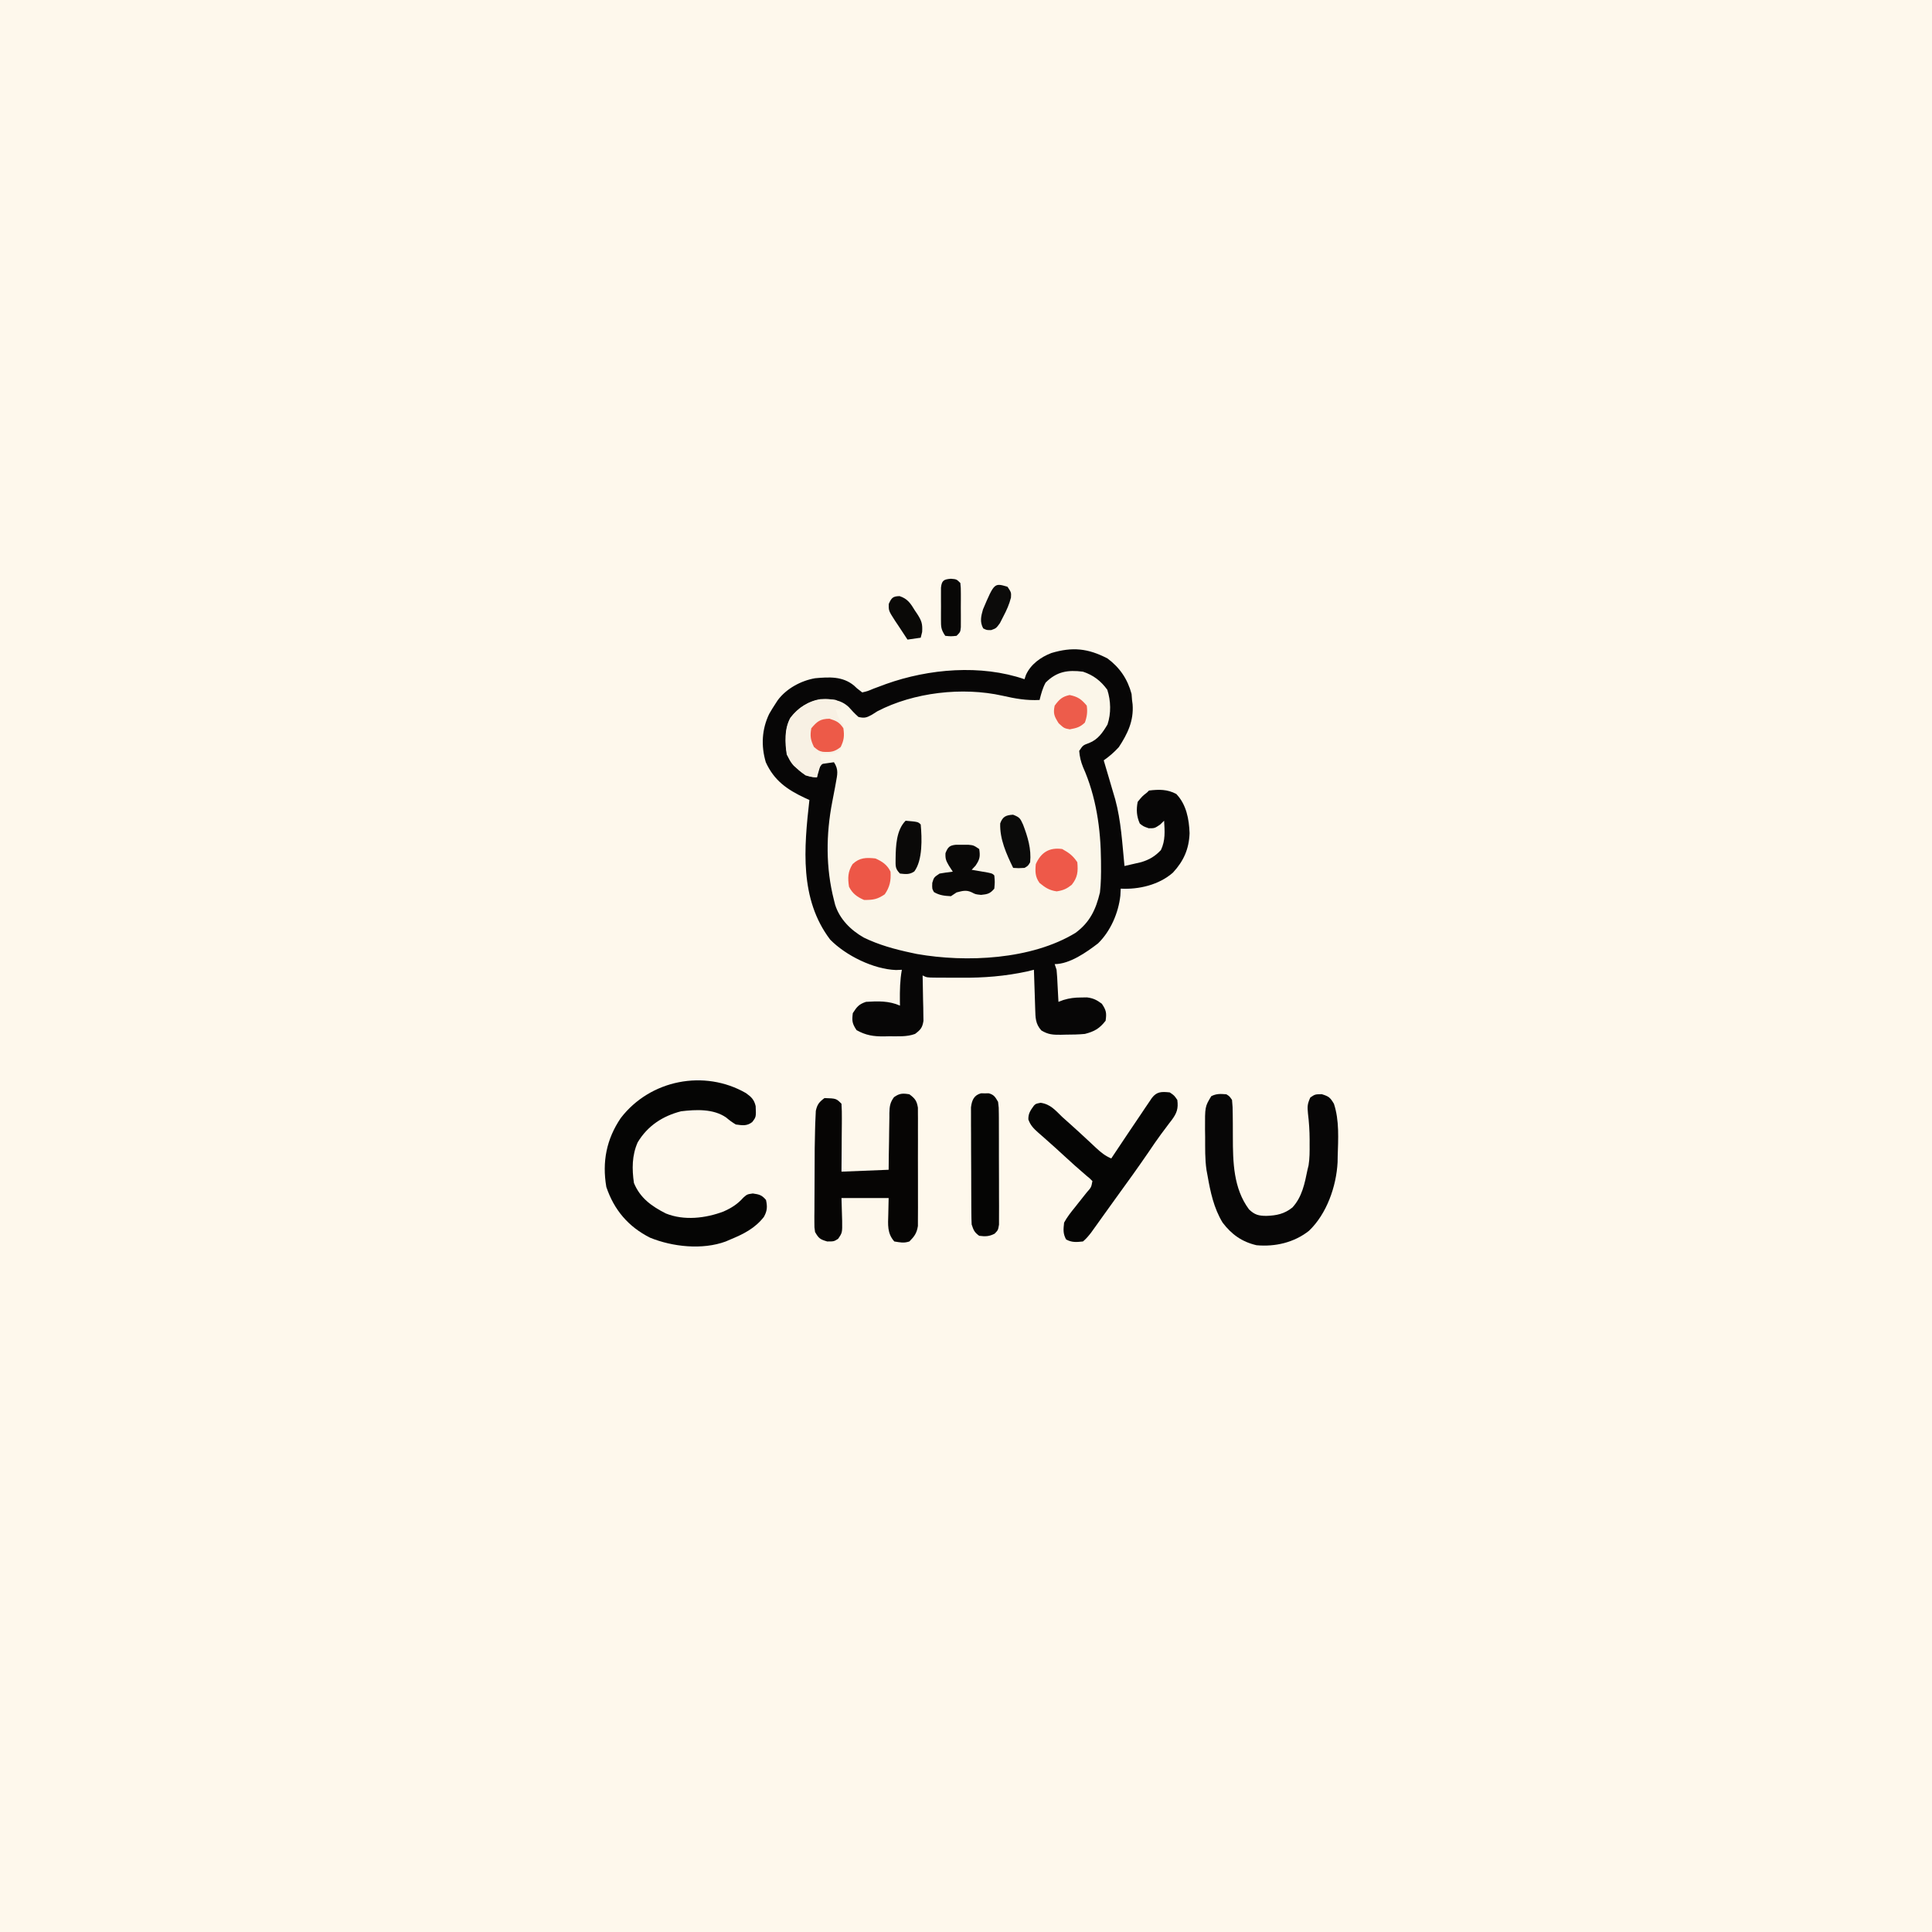 <svg version="1.1" xmlns="http://www.w3.org/2000/svg" width="1024" height="1024">
<rect width="100%" height="100%" fill="#333333" stroke="none"/>
<path d="M0 0 C337.92 0 675.84 0 1024 0 C1024 337.92 1024 675.84 1024 1024 C686.08 1024 348.16 1024 0 1024 C0 686.08 0 348.16 0 0 Z " fill="#FEF8EC" transform="translate(0,0)"/>
<path d="M0 0 C6.54 4.85 10.66 10.98 12.75 18.81 C12.83 19.86 12.91 20.92 13 22 C13.15 23.15 13.15 23.15 13.3 24.32 C13.96 33.07 10.67 39.87 6 47 C3.54 49.68 0.99 51.93 -2 54 C-1.66 55.15 -1.32 56.29 -0.98 57.47 C-0.53 59 -0.08 60.53 0.38 62.06 C0.6 62.81 0.82 63.57 1.05 64.34 C1.49 65.84 1.93 67.35 2.37 68.85 C2.94 70.8 3.52 72.75 4.1 74.7 C7.21 86.12 7.83 98.25 9 110 C10.9 109.57 12.79 109.13 14.69 108.69 C15.74 108.44 16.8 108.2 17.89 107.95 C22.26 106.62 25.17 104.87 28.31 101.56 C30.75 96.41 30.33 91.61 30 86 C29.3 86.68 28.6 87.36 27.88 88.06 C25 90 25 90 21.88 90 C19 89 19 89 17.12 87.5 C15.4 83.68 15.19 80.11 16 76 C18.44 73 18.44 73 21 71 C21.33 70.67 21.66 70.34 22 70 C27.31 69.37 31.65 69.29 36.44 71.81 C41.8 77.36 43.24 85.18 43.5 92.62 C43.2 100.99 40.36 107.37 34.69 113.5 C27.34 120.01 16.56 122.53 7 122 C6.94 123.24 6.88 124.48 6.81 125.75 C5.78 134.89 1.63 144.52 -5 151 C-11.07 155.66 -20.02 162 -28 162 C-27.67 162.99 -27.34 163.98 -27 165 C-26.86 166.33 -26.75 167.67 -26.68 169.01 C-26.62 170.15 -26.62 170.15 -26.56 171.31 C-26.52 172.09 -26.48 172.88 -26.44 173.69 C-26.37 174.88 -26.37 174.88 -26.31 176.1 C-26.2 178.07 -26.1 180.03 -26 182 C-25.14 181.68 -24.27 181.35 -23.38 181.02 C-20.05 180.01 -17.4 179.7 -13.94 179.69 C-12.94 179.67 -11.93 179.65 -10.9 179.64 C-7.54 180.06 -5.71 180.99 -3 183 C-0.65 186.52 -0.42 187.86 -1 192 C-4.21 196.16 -6.98 197.72 -12 199 C-15.36 199.33 -18.69 199.37 -22.06 199.38 C-22.95 199.4 -23.83 199.42 -24.74 199.45 C-28.97 199.47 -31.37 199.38 -35.06 197.16 C-38.25 193.61 -38.17 190.4 -38.32 185.8 C-38.38 183.99 -38.38 183.99 -38.44 182.14 C-38.48 180.88 -38.52 179.61 -38.56 178.31 C-38.61 177.04 -38.65 175.76 -38.69 174.45 C-38.8 171.3 -38.9 168.15 -39 165 C-40.79 165.43 -40.79 165.43 -42.62 165.88 C-54.27 168.42 -65.59 169.3 -77.47 169.21 C-79.79 169.19 -82.11 169.19 -84.42 169.19 C-85.9 169.18 -87.38 169.17 -88.86 169.17 C-89.89 169.17 -89.89 169.17 -90.95 169.16 C-95.77 169.12 -95.77 169.12 -98 168 C-97.97 169.2 -97.97 169.2 -97.94 170.42 C-97.85 174.03 -97.8 177.64 -97.75 181.25 C-97.72 182.5 -97.68 183.76 -97.65 185.05 C-97.64 186.26 -97.62 187.46 -97.61 188.7 C-97.58 190.37 -97.58 190.37 -97.55 192.07 C-98.11 195.7 -99.09 196.82 -102 199 C-106.37 200.64 -111.21 200.22 -115.81 200.25 C-117.13 200.28 -117.13 200.28 -118.47 200.31 C-124.09 200.35 -128.06 199.76 -133 197 C-135.34 193.49 -135.5 192.14 -135 188 C-132.85 184.66 -131.8 183.27 -128 182 C-121.76 181.61 -115.82 181.41 -110 184 C-110.01 183.21 -110.02 182.43 -110.04 181.62 C-110.08 175.96 -110.01 170.57 -109 165 C-110.02 165.04 -111.03 165.09 -112.08 165.13 C-123.96 164.73 -138.7 157.49 -147 149 C-163.33 127.49 -160.86 100.35 -158 75 C-158.79 74.65 -159.57 74.3 -160.38 73.93 C-169.85 69.48 -176.67 64.72 -181.11 55 C-183.69 46.31 -183.23 37.53 -179.31 29.38 C-178.26 27.55 -177.16 25.76 -176 24 C-175.59 23.37 -175.19 22.75 -174.77 22.11 C-170.2 15.95 -162.45 11.77 -154.98 10.48 C-147.55 9.81 -140.39 9.36 -134.33 14.39 C-133.83 14.86 -133.33 15.33 -132.81 15.81 C-131.88 16.53 -130.96 17.26 -130 18 C-127.11 17.32 -127.11 17.32 -124 16 C-122.95 15.61 -121.89 15.22 -120.81 14.82 C-119.7 14.4 -118.58 13.99 -117.44 13.56 C-94.67 5.43 -67.12 3.07 -44 11 C-43.74 10.25 -43.49 9.5 -43.23 8.73 C-40.7 3.1 -35.43 -0.7 -29.75 -2.88 C-18.67 -6.2 -10.4 -5.42 0 0 Z " fill="#FBF6E9" transform="translate(587,349)"/>
<path d="M0 0 C6.54 4.85 10.66 10.98 12.75 18.81 C12.83 19.86 12.91 20.92 13 22 C13.15 23.15 13.15 23.15 13.3 24.32 C13.96 33.07 10.67 39.87 6 47 C3.54 49.68 0.99 51.93 -2 54 C-1.66 55.15 -1.32 56.29 -0.98 57.47 C-0.53 59 -0.08 60.53 0.38 62.06 C0.6 62.81 0.82 63.57 1.05 64.34 C1.49 65.84 1.93 67.35 2.37 68.85 C2.94 70.8 3.52 72.75 4.1 74.7 C7.21 86.12 7.83 98.25 9 110 C10.9 109.57 12.79 109.13 14.69 108.69 C15.74 108.44 16.8 108.2 17.89 107.95 C22.26 106.62 25.17 104.87 28.31 101.56 C30.75 96.41 30.33 91.61 30 86 C29.3 86.68 28.6 87.36 27.88 88.06 C25 90 25 90 21.88 90 C19 89 19 89 17.12 87.5 C15.4 83.68 15.19 80.11 16 76 C18.44 73 18.44 73 21 71 C21.33 70.67 21.66 70.34 22 70 C27.31 69.37 31.65 69.29 36.44 71.81 C41.8 77.36 43.24 85.18 43.5 92.62 C43.2 100.99 40.36 107.37 34.69 113.5 C27.34 120.01 16.56 122.53 7 122 C6.94 123.24 6.88 124.48 6.81 125.75 C5.78 134.89 1.63 144.52 -5 151 C-11.07 155.66 -20.02 162 -28 162 C-27.67 162.99 -27.34 163.98 -27 165 C-26.86 166.33 -26.75 167.67 -26.68 169.01 C-26.62 170.15 -26.62 170.15 -26.56 171.31 C-26.52 172.09 -26.48 172.88 -26.44 173.69 C-26.37 174.88 -26.37 174.88 -26.31 176.1 C-26.2 178.07 -26.1 180.03 -26 182 C-25.14 181.68 -24.27 181.35 -23.38 181.02 C-20.05 180.01 -17.4 179.7 -13.94 179.69 C-12.94 179.67 -11.93 179.65 -10.9 179.64 C-7.54 180.06 -5.71 180.99 -3 183 C-0.65 186.52 -0.42 187.86 -1 192 C-4.21 196.16 -6.98 197.72 -12 199 C-15.36 199.33 -18.69 199.37 -22.06 199.38 C-22.95 199.4 -23.83 199.42 -24.74 199.45 C-28.97 199.47 -31.37 199.38 -35.06 197.16 C-38.25 193.61 -38.17 190.4 -38.32 185.8 C-38.38 183.99 -38.38 183.99 -38.44 182.14 C-38.48 180.88 -38.52 179.61 -38.56 178.31 C-38.61 177.04 -38.65 175.76 -38.69 174.45 C-38.8 171.3 -38.9 168.15 -39 165 C-40.79 165.43 -40.79 165.43 -42.62 165.88 C-54.27 168.42 -65.59 169.3 -77.47 169.21 C-79.79 169.19 -82.11 169.19 -84.42 169.19 C-85.9 169.18 -87.38 169.17 -88.86 169.17 C-89.89 169.17 -89.89 169.17 -90.95 169.16 C-95.77 169.12 -95.77 169.12 -98 168 C-97.97 169.2 -97.97 169.2 -97.94 170.42 C-97.85 174.03 -97.8 177.64 -97.75 181.25 C-97.72 182.5 -97.68 183.76 -97.65 185.05 C-97.64 186.26 -97.62 187.46 -97.61 188.7 C-97.58 190.37 -97.58 190.37 -97.55 192.07 C-98.11 195.7 -99.09 196.82 -102 199 C-106.37 200.64 -111.21 200.22 -115.81 200.25 C-117.13 200.28 -117.13 200.28 -118.47 200.31 C-124.09 200.35 -128.06 199.76 -133 197 C-135.34 193.49 -135.5 192.14 -135 188 C-132.85 184.66 -131.8 183.27 -128 182 C-121.76 181.61 -115.82 181.41 -110 184 C-110.01 183.21 -110.02 182.43 -110.04 181.62 C-110.08 175.96 -110.01 170.57 -109 165 C-110.02 165.04 -111.03 165.09 -112.08 165.13 C-123.96 164.73 -138.7 157.49 -147 149 C-163.33 127.49 -160.86 100.35 -158 75 C-158.79 74.65 -159.57 74.3 -160.38 73.93 C-169.85 69.48 -176.67 64.72 -181.11 55 C-183.69 46.31 -183.23 37.53 -179.31 29.38 C-178.26 27.55 -177.16 25.76 -176 24 C-175.59 23.37 -175.19 22.75 -174.77 22.11 C-170.2 15.95 -162.45 11.77 -154.98 10.48 C-147.55 9.81 -140.39 9.36 -134.33 14.39 C-133.83 14.86 -133.33 15.33 -132.81 15.81 C-131.88 16.53 -130.96 17.26 -130 18 C-127.11 17.32 -127.11 17.32 -124 16 C-122.95 15.61 -121.89 15.22 -120.81 14.82 C-119.7 14.4 -118.58 13.99 -117.44 13.56 C-94.67 5.43 -67.12 3.07 -44 11 C-43.74 10.25 -43.49 9.5 -43.23 8.73 C-40.7 3.1 -35.43 -0.7 -29.75 -2.88 C-18.67 -6.2 -10.4 -5.42 0 0 Z M-32.81 12.81 C-34.41 15.76 -35.19 18.76 -36 22 C-42.93 22.36 -48.96 21.27 -55.71 19.73 C-76.9 15 -102.71 17.96 -122 28 C-122.91 28.58 -123.81 29.15 -124.75 29.75 C-127.62 31.35 -128.77 31.77 -132 31 C-133.87 29.35 -135.52 27.61 -137.16 25.73 C-141.44 21.71 -146.46 21.44 -152.08 21.56 C-158.59 22.54 -164.1 26.27 -168.12 31.44 C-171.31 37.3 -171.01 44.58 -170 51 C-167.28 55.82 -164.48 58.86 -160 62 C-156.78 62.87 -156.78 62.87 -154 63 C-153.34 60.69 -152.68 58.38 -152 56 C-148.53 55.5 -148.53 55.5 -145 55 C-142.38 58.93 -143.22 61.59 -144 66 C-144.12 66.67 -144.23 67.33 -144.36 68.02 C-144.84 70.68 -145.37 73.34 -145.89 76 C-149.23 93.25 -149.36 110.93 -145 128 C-144.8 128.82 -144.59 129.63 -144.38 130.48 C-141.99 138.16 -136.07 143.99 -129.22 147.91 C-121.23 151.82 -112.67 154.16 -104 156 C-103.02 156.21 -102.05 156.42 -101.04 156.63 C-74.82 161.25 -40.25 159.66 -16.93 145.42 C-9.33 139.81 -6.16 133.05 -4 124 C-3.44 119.09 -3.38 114.25 -3.44 109.31 C-3.44 108.64 -3.44 107.98 -3.45 107.29 C-3.58 90.31 -6.01 73.16 -12.98 57.55 C-14.14 54.66 -14.75 52.11 -15 49 C-13 46 -13 46 -9.75 44.81 C-5.01 42.96 -2.56 39.26 0 35 C1.96 29.12 1.79 22.42 -0.12 16.56 C-3.58 11.84 -7.48 8.85 -13 7 C-21.1 5.97 -26.91 6.91 -32.81 12.81 Z " fill="#070606" transform="translate(587,349)"/>
<path d="M0 0 C2.84 2.02 4.38 3.47 5.17 6.93 C5.42 12.65 5.42 12.65 3.32 15.39 C0.43 17.58 -1.85 17.11 -5.35 16.65 C-7.22 15.55 -8.83 14.35 -10.48 12.94 C-17.28 8.25 -26.44 8.71 -34.35 9.65 C-44.14 12.15 -52.11 17.38 -57.35 26.09 C-60.44 33 -60.42 40.29 -59.35 47.65 C-56.07 55.66 -49.9 60.03 -42.41 63.82 C-32.76 67.71 -21.4 66.37 -11.91 62.79 C-7.67 60.9 -4.47 58.91 -1.35 55.4 C0.65 53.65 0.65 53.65 3.65 53.21 C7.03 53.7 8.45 54.02 10.65 56.65 C11.42 60.21 11.32 62.47 9.5 65.67 C4.74 71.75 -1.32 74.74 -8.35 77.65 C-9.14 77.99 -9.93 78.33 -10.75 78.68 C-23.07 83.21 -38.85 81.51 -50.8 76.65 C-62.32 70.84 -69.86 61.95 -73.98 49.77 C-76.27 36.44 -73.91 24.42 -66.34 13.25 C-50.74 -7.09 -21.97 -12.65 0 0 Z " fill="#050504" transform="translate(395.348,579.352)"/>
<path d="M0 0 C2.95 2.21 3.9 3.39 4.51 7.07 C4.51 8.27 4.51 9.47 4.52 10.71 C4.52 11.37 4.53 12.04 4.54 12.73 C4.56 14.92 4.54 17.11 4.53 19.31 C4.53 20.84 4.54 22.37 4.54 23.9 C4.55 27.1 4.54 30.3 4.52 33.51 C4.5 37.61 4.51 41.71 4.54 45.81 C4.55 48.97 4.55 52.12 4.54 55.28 C4.53 56.79 4.54 58.3 4.55 59.82 C4.56 61.93 4.54 64.05 4.52 66.16 C4.51 67.97 4.51 67.97 4.51 69.81 C3.9 73.61 2.69 75.29 0 78 C-3.04 78.99 -4.72 78.52 -8 78 C-11.82 73.69 -11.35 69.11 -11.19 63.69 C-11.09 59.39 -11.09 59.39 -11 55 C-19.25 55 -27.5 55 -36 55 C-35.84 61.07 -35.84 61.07 -35.64 67.15 C-35.56 73.36 -35.56 73.36 -37.79 76.61 C-40 78 -40 78 -43.56 78 C-47.4 76.88 -48.06 76.35 -50 73 C-50.37 70.56 -50.37 70.56 -50.36 67.8 C-50.36 66.76 -50.36 65.72 -50.37 64.65 C-50.35 63.53 -50.34 62.41 -50.33 61.25 C-50.33 60.09 -50.32 58.93 -50.32 57.73 C-50.32 55.27 -50.3 52.8 -50.28 50.34 C-50.25 46.61 -50.24 42.88 -50.23 39.14 C-50.23 36.74 -50.21 34.34 -50.2 31.94 C-50.2 30.84 -50.19 29.74 -50.19 28.6 C-50.16 25.4 -50.09 22.2 -50 19 C-49.97 17.83 -49.94 16.65 -49.9 15.44 C-49.85 14.29 -49.79 13.13 -49.74 11.94 C-49.69 10.9 -49.65 9.85 -49.6 8.78 C-48.86 5.35 -47.8 4.08 -45 2 C-38.79 2.21 -38.79 2.21 -36 5 C-35.82 7.72 -35.77 10.35 -35.8 13.07 C-35.81 13.87 -35.81 14.66 -35.81 15.48 C-35.82 18.03 -35.85 20.58 -35.88 23.12 C-35.89 24.85 -35.89 26.58 -35.9 28.3 C-35.92 32.53 -35.96 36.77 -36 41 C-23.62 40.5 -23.62 40.5 -11 40 C-10.96 36.17 -10.96 36.17 -10.92 32.27 C-10.88 29.79 -10.84 27.31 -10.79 24.84 C-10.76 23.12 -10.74 21.4 -10.73 19.68 C-10.71 17.21 -10.66 14.74 -10.61 12.27 C-10.61 11.5 -10.61 10.73 -10.61 9.94 C-10.51 6.42 -10.28 4.37 -8.15 1.51 C-5.21 -0.56 -3.52 -0.59 0 0 Z " fill="#060504" transform="translate(482,580)"/>
<path d="M0 0 C1.67 1.04 1.67 1.04 3 3 C3.28 5.61 3.39 8 3.37 10.61 C3.39 12.16 3.41 13.72 3.42 15.28 C3.43 17.71 3.44 20.14 3.44 22.58 C3.46 35.92 3.72 49.87 12 61 C15.01 63.89 17.11 64.43 21.25 64.44 C26.62 64.26 30.76 63.4 35 60 C40.15 54.4 41.52 47.26 43 40 C43.28 38.85 43.28 38.85 43.57 37.67 C44.17 33.92 44.15 30.23 44.12 26.44 C44.13 25.64 44.13 24.85 44.13 24.03 C44.11 19.36 43.82 14.83 43.25 10.19 C42.9 6.44 42.9 5.22 44.5 1.69 C47 0 47 0 50.56 -0.06 C54.39 1.12 54.99 1.7 57 5 C59.95 13.89 59.27 23.76 59 33 C58.98 33.99 58.96 34.99 58.95 36.01 C58.3 48.79 53.17 63.46 43.75 72.38 C35.84 78.61 25.85 80.89 16 80 C8.29 78.22 2.75 74.28 -2 68 C-6.69 60.26 -8.44 51.82 -10 43 C-10.17 42.08 -10.35 41.16 -10.52 40.21 C-11.39 34.36 -11.23 28.47 -11.25 22.56 C-11.27 21.27 -11.29 19.97 -11.31 18.63 C-11.36 6.54 -11.36 6.54 -8 1 C-5.2 -0.4 -3.1 -0.25 0 0 Z " fill="#070606" transform="translate(650,580)"/>
<path d="M0 0 C2.38 1.62 2.38 1.62 4 4 C4.61 8.56 3.74 11.02 1 14.69 C0.57 15.25 0.14 15.8 -0.31 16.38 C-1.24 17.62 -2.17 18.86 -3.09 20.1 C-3.58 20.74 -4.06 21.38 -4.55 22.04 C-6.9 25.22 -9.1 28.48 -11.31 31.75 C-16.83 39.82 -22.55 47.74 -28.3 55.65 C-30.08 58.11 -31.84 60.57 -33.61 63.04 C-34.2 63.86 -34.79 64.68 -35.39 65.52 C-36.52 67.1 -37.65 68.67 -38.77 70.25 C-39.54 71.32 -39.54 71.32 -40.32 72.4 C-40.77 73.03 -41.21 73.65 -41.67 74.29 C-43.03 76.04 -44.3 77.58 -46 79 C-49.41 79.37 -51.88 79.61 -54.94 77.94 C-56.67 74.78 -56.39 72.56 -56 69 C-54.39 66.01 -52.33 63.44 -50.19 60.81 C-49.37 59.77 -49.37 59.77 -48.53 58.7 C-47.03 56.79 -45.52 54.89 -44 53 C-41.6 50.3 -41.6 50.3 -41 47 C-42.38 45.57 -42.38 45.57 -44.25 44.06 C-48.32 40.6 -52.28 37.04 -56.2 33.41 C-58.98 30.84 -61.78 28.3 -64.62 25.8 C-65.22 25.27 -65.81 24.74 -66.43 24.19 C-67.58 23.17 -68.73 22.15 -69.9 21.15 C-72.29 19 -73.87 17.38 -74.95 14.32 C-75.02 11.15 -73.83 9.53 -72 7 C-71 6 -71 6 -68.44 5.5 C-63.22 6.26 -60.7 9.42 -57 13 C-55.42 14.42 -53.84 15.84 -52.25 17.25 C-49.42 19.79 -46.61 22.35 -43.84 24.95 C-43.3 25.45 -42.77 25.94 -42.22 26.45 C-41.18 27.42 -40.14 28.39 -39.11 29.37 C-36.56 31.74 -34.23 33.66 -31 35 C-30.6 34.39 -30.19 33.78 -29.78 33.15 C-27.53 29.76 -25.27 26.38 -23 23 C-22.4 22.11 -21.8 21.21 -21.18 20.29 C-19.17 17.29 -17.15 14.3 -15.12 11.31 C-14.46 10.32 -13.79 9.33 -13.11 8.3 C-12.47 7.37 -11.84 6.45 -11.2 5.49 C-10.63 4.65 -10.06 3.81 -9.48 2.94 C-6.82 -0.55 -4.21 -0.42 0 0 Z " fill="#050504" transform="translate(620,579)"/>
<path d="M0 0 C1.02 0.02 1.02 0.02 2.06 0.03 C2.74 0.02 3.42 0.01 4.12 0 C6.95 0.77 7.59 2.03 9.06 4.53 C9.45 7.57 9.45 7.57 9.47 11.18 C9.47 11.84 9.48 12.5 9.49 13.18 C9.51 15.35 9.5 17.52 9.5 19.69 C9.5 21.2 9.51 22.71 9.51 24.23 C9.52 27.39 9.52 30.56 9.51 33.72 C9.5 37.78 9.52 41.84 9.55 45.89 C9.56 49.01 9.56 52.13 9.56 55.25 C9.56 56.75 9.56 58.25 9.58 59.74 C9.59 61.83 9.58 63.92 9.56 66.01 C9.56 67.8 9.56 67.8 9.56 69.62 C9.06 72.53 9.06 72.53 7.22 74.42 C4.3 75.92 2.3 75.95 -0.94 75.53 C-3.5 73.68 -3.92 72.59 -4.94 69.53 C-5.04 67.45 -5.09 65.37 -5.1 63.29 C-5.11 62 -5.12 60.71 -5.13 59.38 C-5.13 57.98 -5.14 56.57 -5.14 55.16 C-5.15 53.72 -5.15 52.27 -5.16 50.83 C-5.17 47.8 -5.17 44.78 -5.18 41.75 C-5.18 37.88 -5.21 34 -5.24 30.13 C-5.25 27.15 -5.26 24.17 -5.26 21.19 C-5.26 19.76 -5.27 18.33 -5.29 16.9 C-5.3 14.9 -5.3 12.9 -5.29 10.9 C-5.3 9.77 -5.3 8.63 -5.3 7.46 C-4.84 3.77 -3.79 1.04 0 0 Z " fill="#050504" transform="translate(519.938,579.469)"/>
<path d="M0 0 C0.99 0.66 1.98 1.32 3 2 C3 2.99 3 3.98 3 5 C2.01 5 1.02 5 0 5 C1.27 9.42 1.27 9.42 4 13 C4.66 17.92 4.35 22.57 2 27 C0.34 28.66 -1.78 28.36 -4.06 28.56 C-5.44 28.69 -5.44 28.69 -6.85 28.82 C-7.56 28.88 -8.27 28.94 -9 29 C-8.67 29.33 -8.34 29.66 -8 30 C-8 30.66 -8 31.32 -8 32 C-7.34 32.33 -6.68 32.66 -6 33 C-6.47 33.39 -6.95 33.78 -7.44 34.19 C-9.35 36.41 -9.61 38.13 -10 41 C-15.56 40.86 -18.3 38.43 -22.27 34.89 C-26.91 29.84 -26.57 24.29 -26.36 17.71 C-25.74 11.34 -23.66 8.22 -18.83 4.19 C-12.82 0.05 -7.24 -1.25 0 0 Z " fill="#F8F1E4" transform="translate(443,371)"/>
<path d="M0 0 C1.06 0.01 2.13 0.01 3.22 0.02 C4.28 0.01 5.34 0.01 6.44 0 C9.29 0.27 9.29 0.27 12.29 2.27 C12.9 6.24 12.6 7.81 10.29 11.14 C9.63 11.84 8.97 12.54 8.29 13.27 C9.07 13.4 9.85 13.53 10.66 13.67 C12.17 13.93 12.17 13.93 13.72 14.2 C14.73 14.38 15.74 14.55 16.78 14.73 C19.29 15.27 19.29 15.27 20.29 16.27 C20.6 19.64 20.6 19.64 20.29 23.27 C18.06 25.92 16.72 26.22 13.29 26.58 C10.29 26.27 10.29 26.27 8.29 25.2 C5.36 23.83 3.36 24.48 0.29 25.27 C-0.7 25.93 -1.69 26.59 -2.71 27.27 C-6.13 27.08 -8.75 26.84 -11.71 25.08 C-12.71 23.27 -12.71 23.27 -12.59 20.2 C-11.71 17.27 -11.71 17.27 -8.71 15.27 C-6.39 14.87 -4.06 14.53 -1.71 14.27 C-2.4 13.21 -3.08 12.16 -3.78 11.08 C-5.27 8.47 -5.73 7.54 -5.59 4.45 C-4.31 1.24 -3.48 0.34 0 0 Z " fill="#090807" transform="translate(506.715,447.734)"/>
<path d="M0 0 C3.62 1.61 6.29 3.39 8 7 C8.3 11.74 7.64 15.07 4.94 19 C0.97 21.7 -1.19 22 -6 22 C-9.67 20.45 -12.21 18.58 -14 15 C-14.72 10.33 -14.66 7.06 -12.12 3 C-8.42 -0.49 -4.92 -0.53 0 0 Z " fill="#ED5747" transform="translate(464,455)"/>
<path d="M0 0 C3.66 2.04 5.67 3.5 8 7 C8.46 11.97 8.17 15.07 5 19 C2.29 21.13 0.48 21.93 -2.94 22.44 C-6.86 21.88 -8.95 20.5 -12 18 C-14.35 14.79 -14.4 11.9 -14 8 C-11.25 1.77 -6.8 -0.97 0 0 Z " fill="#EE5949" transform="translate(563,450)"/>
<path d="M0 0 C3.55 1.38 3.78 1.93 5.31 5.25 C7.79 11.76 9.75 18.14 9.06 25.19 C7.94 27.12 7.94 27.12 6.06 28.19 C2.88 28.38 2.88 28.38 0.06 28.19 C-3.52 20.82 -7.1 12.95 -6.81 4.62 C-5.5 0.97 -3.78 0.24 0 0 Z " fill="#0B0B0A" transform="translate(536.938,431.812)"/>
<path d="M0 0 C6.58 0.58 6.58 0.58 8 2 C8.67 9.25 9.07 20.88 4.62 26.86 C2.09 28.64 -0.01 28.32 -3 28 C-5.7 25.3 -5.3 23.83 -5.31 20.06 C-5.22 13.42 -4.95 4.95 0 0 Z " fill="#0A0908" transform="translate(480,435)"/>
<path d="M0 0 C3 0.25 3 0.25 5 2.25 C5.26 4.83 5.26 4.83 5.27 8.06 C5.27 9.22 5.27 10.38 5.27 11.57 C5.27 12.78 5.26 14 5.25 15.25 C5.26 16.46 5.27 17.68 5.27 18.93 C5.27 20.09 5.27 21.24 5.27 22.44 C5.26 23.5 5.26 24.57 5.26 25.67 C5 28.25 5 28.25 3 30.25 C0 30.56 0 30.56 -3 30.25 C-5.28 26.84 -5.26 25.57 -5.27 21.56 C-5.27 20.45 -5.27 19.34 -5.27 18.2 C-5.27 17.04 -5.26 15.88 -5.25 14.69 C-5.26 13.53 -5.27 12.36 -5.27 11.17 C-5.27 10.06 -5.27 8.95 -5.27 7.81 C-5.26 6.79 -5.26 5.77 -5.26 4.72 C-4.86 0.9 -3.75 0.31 0 0 Z " fill="#080706" transform="translate(504,306.75)"/>
<path d="M0 0 C4.29 1.4 5.87 3.97 8.12 7.66 C8.53 8.27 8.94 8.87 9.37 9.5 C11.63 13.07 12.21 14.62 11.94 19 C11.69 20 11.44 21.01 11.18 22.04 C8.87 22.37 6.56 22.7 4.18 23.04 C2.48 20.49 0.79 17.92 -0.88 15.35 C-1.36 14.63 -1.85 13.91 -2.35 13.17 C-5.83 7.76 -5.83 7.76 -5.75 4.14 C-4.32 0.92 -3.59 0.05 0 0 Z " fill="#0A0907" transform="translate(476.816,315.961)"/>
<path d="M0 0 C2 3 2 3 1.83 5.76 C0.89 9.44 -0.49 12.46 -2.25 15.81 C-2.83 16.95 -3.42 18.09 -4.02 19.27 C-6 22 -6 22 -8.62 22.95 C-11 23 -11 23 -12.88 22.06 C-14.75 18.62 -14.05 15.6 -13 12 C-7 -2.1 -7 -2.1 0 0 Z " fill="#0C0B0A" transform="translate(534,311)"/>
<path d="M0 0 C3.7 1.16 5.25 1.83 7.38 5.06 C7.96 9.1 7.73 11.33 5.94 15 C2.68 17.62 0.6 17.79 -3.5 17.54 C-5.62 17.06 -5.62 17.06 -8.19 15 C-10.02 11.26 -10.36 9.17 -9.62 5.06 C-6.48 1.38 -4.89 0.08 0 0 Z " fill="#ED5A48" transform="translate(439.625,380.938)"/>
<path d="M0 0 C4.34 0.89 6.22 2.23 9.06 5.62 C9.54 8.88 9.19 11.54 8.06 14.62 C5.42 17.12 3.6 17.52 0.06 18.19 C-2.94 17.62 -2.94 17.62 -5.81 15 C-8.13 11.32 -8.84 9.86 -7.94 5.62 C-5.51 2.34 -4.03 0.86 0 0 Z " fill="#ED5C4B" transform="translate(566.938,368.375)"/>
</svg>
